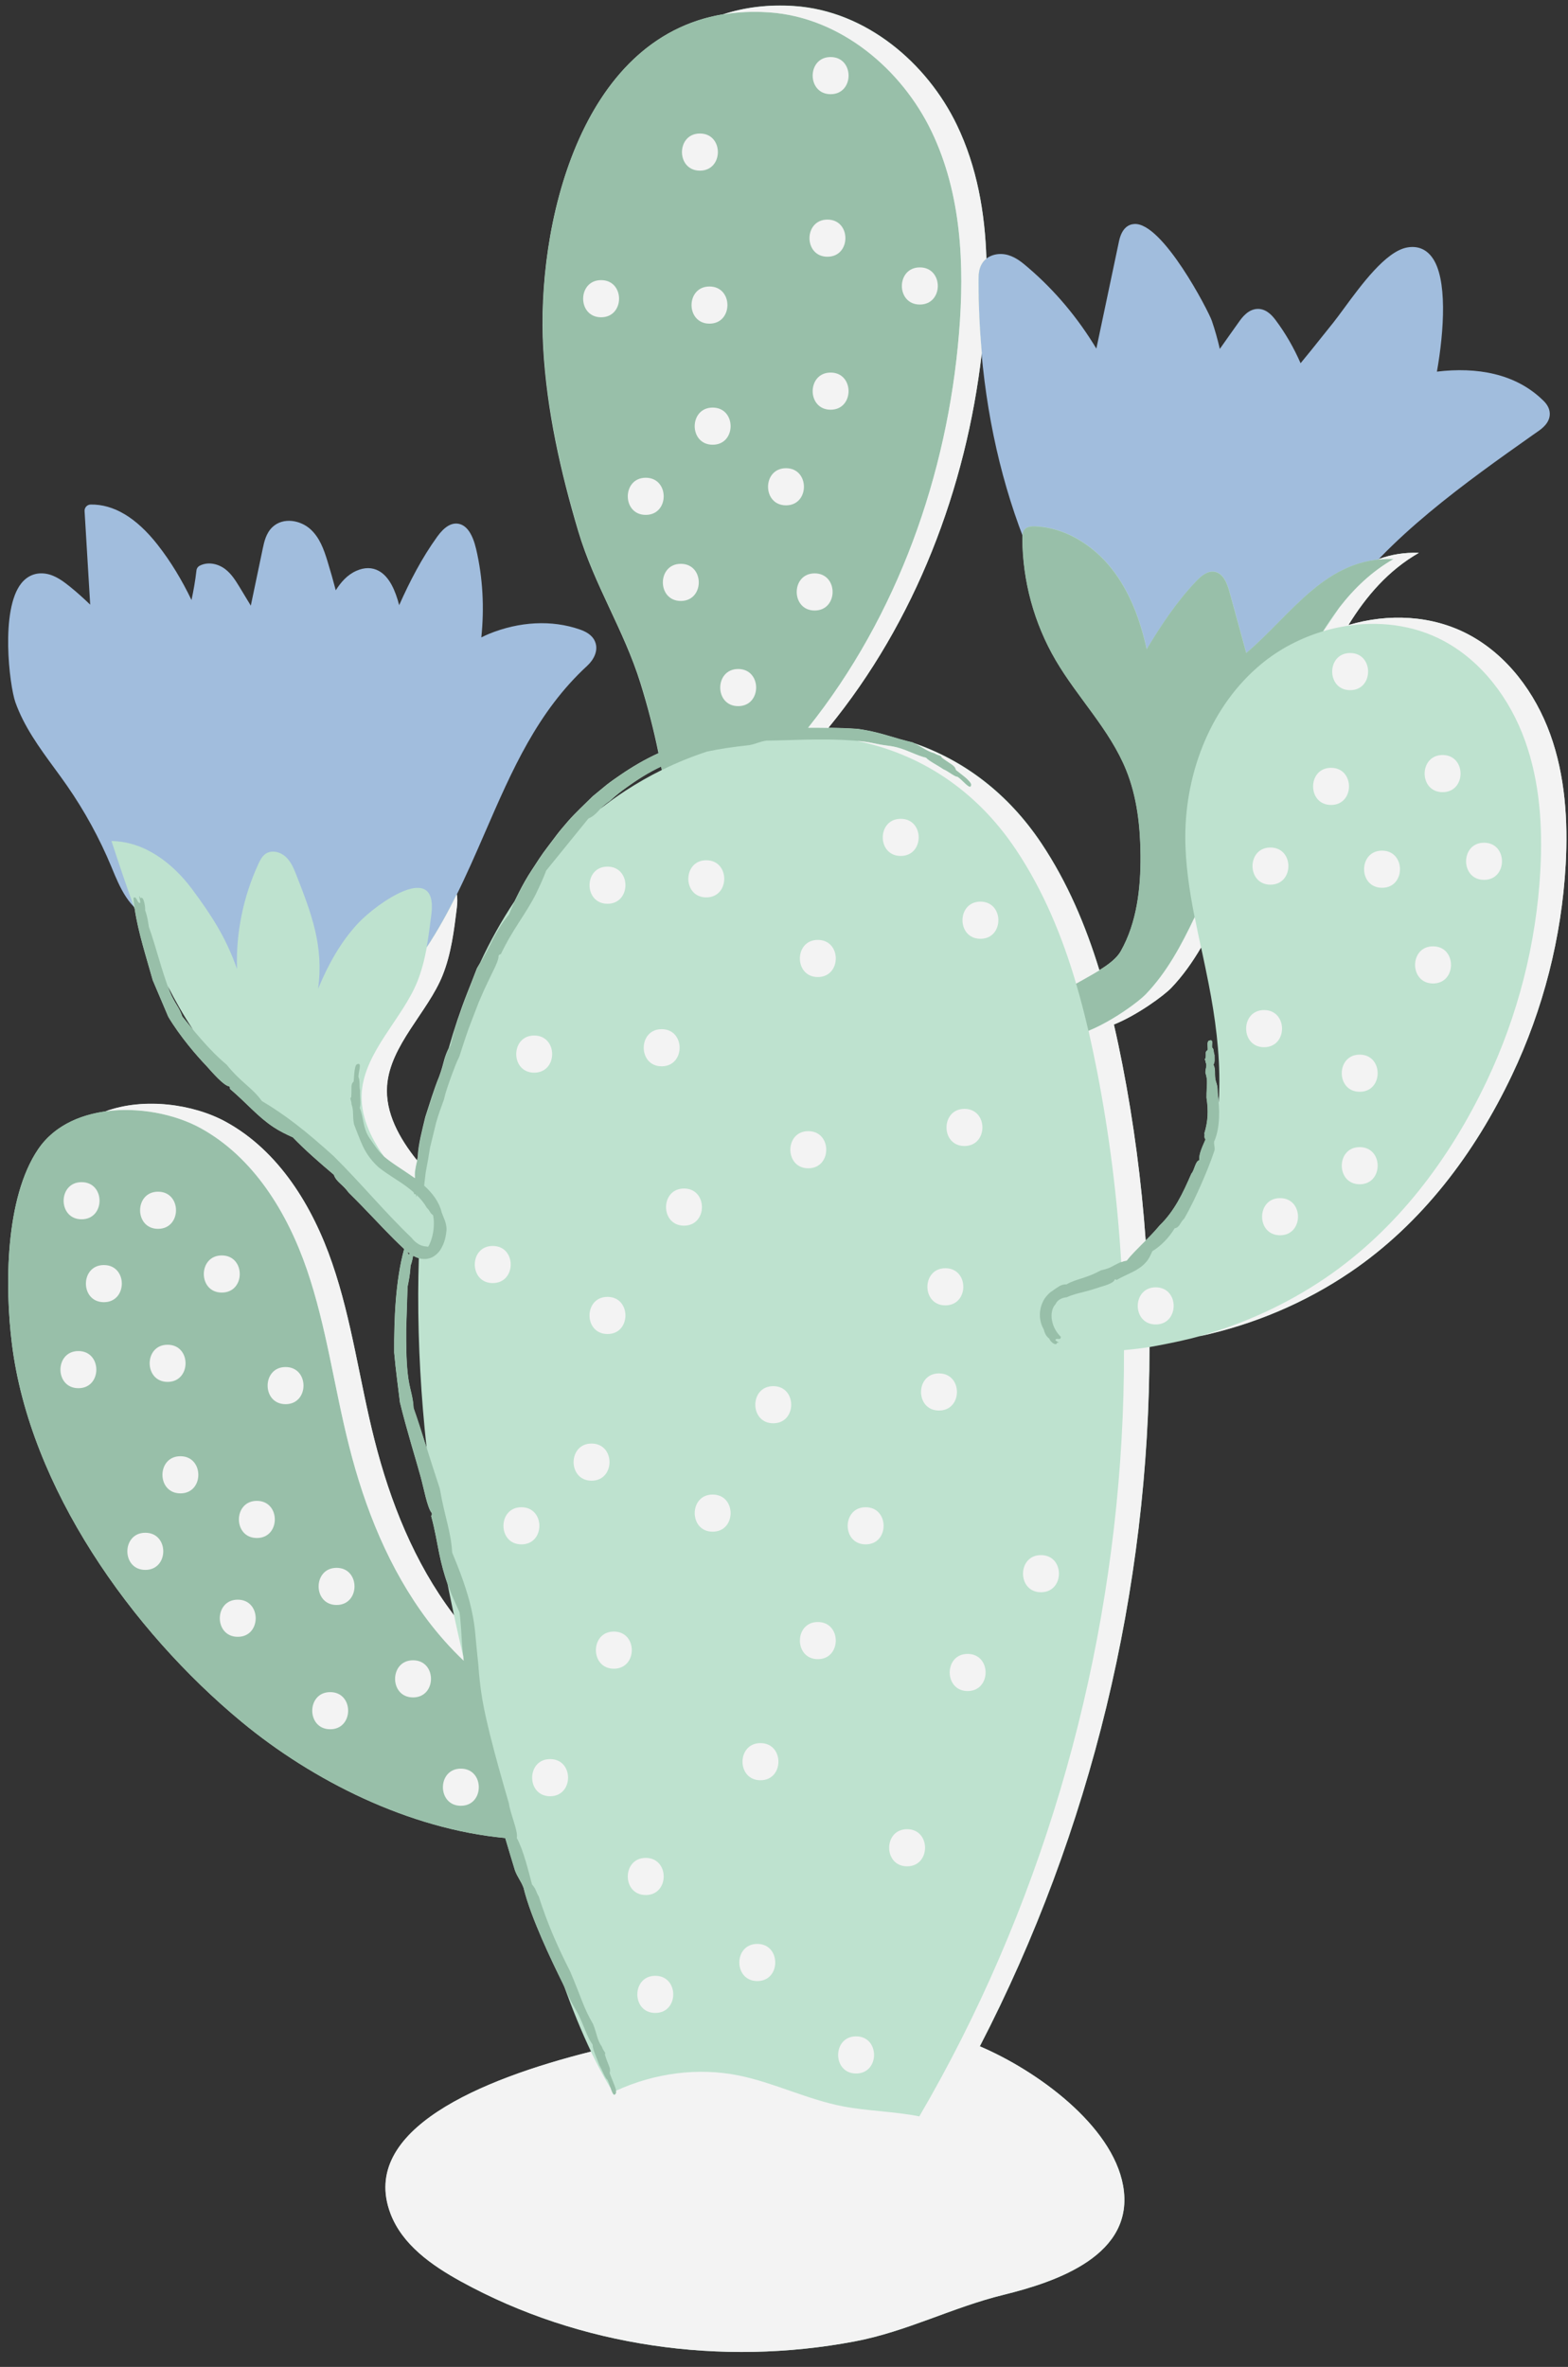 <?xml version="1.0" encoding="UTF-8"?><svg xmlns="http://www.w3.org/2000/svg" xmlns:xlink="http://www.w3.org/1999/xlink" height="379.2" preserveAspectRatio="xMidYMid meet" version="1.0" viewBox="-1.3 -0.9 251.2 379.2" width="251.2" zoomAndPan="magnify"><rect x="-1.3" y="-0.9" width="251.2" height="379.2" fill="#333333" stroke="none"/><g id="change1_1"><path d="M246.98,65.31c0.06,1.52-1.27,2.47-1.92,2.92l-0.8,0.56c-10.49,7.41-23.54,16.64-30.75,27.28 c-0.3,0.45-0.61,0.9-0.91,1.36c-1.88,2.81-3.82,5.72-6.46,7.98c-1.97,1.69-5.11,3.52-7.85,3.52c-0.25,0-0.49-0.01-0.73-0.05 c-0.51-0.07-0.97-0.23-1.4-0.43c-0.94,0.61-1.93,1.09-2.95,1.37c-0.75,0.21-16.44-1.08-16.76-1.07c-0.01,0-0.03,0-0.04,0 c-0.31,0-0.6-0.14-0.79-0.38c-13.22-16.94-20.2-39.17-20.18-64.3c0-0.81,0-1.92,0.63-2.85c0.82-1.21,2.52-1.73,4.15-1.25 c1.3,0.38,2.3,1.24,3.19,2c4.34,3.71,8,8.11,10.93,12.98c0.53-2.53,1.06-5.05,1.59-7.53c0.68-3.21,1.36-6.42,2.03-9.63 c0.46-2.22,1.59-2.75,2.45-2.8c4.53-0.32,11.92,13.99,12.43,15.5c0.51,1.49,0.93,2.99,1.28,4.51c1.02-1.46,2.06-2.91,3.08-4.35 c0.49-0.69,1.53-2.11,3.12-2.06c1.43,0.05,2.36,1.29,2.76,1.82c1.58,2.11,2.9,4.42,3.98,6.88c1.15-1.39,2.28-2.79,3.38-4.18 c0.61-0.77,1.23-1.54,1.85-2.31c0.45-0.56,1.02-1.34,1.67-2.22c2.84-3.87,6.73-9.17,10.12-9.82c1.64-0.32,3.03,0.21,4.01,1.52 c2.53,3.34,1.97,11.84,0.81,18.36c6.39-0.77,12.56,0.3,16.93,4.53C246.31,63.61,246.94,64.33,246.98,65.31z M91.57,99.94 c-4.47-1.55-9.65-1.29-14.58,0.73c-0.4,0.16-0.79,0.36-1.18,0.55c0.49-4.73,0.25-9.53-0.83-14.15c-0.57-2.43-1.51-3.8-2.79-4.05 c-1.14-0.23-2.29,0.46-3.43,2.04c-2.48,3.43-4.41,7.18-6.11,10.99c-0.61-2.33-1.56-4.56-3.27-5.49c-1.07-0.58-2.28-0.59-3.59-0.01 c-1.48,0.65-2.52,1.88-3.3,3.12c-0.42-1.6-0.87-3.19-1.36-4.77c-0.56-1.81-1.23-3.68-2.69-5.01c-1.58-1.44-4.36-1.99-6.1-0.34 c-1.03,0.98-1.32,2.38-1.54,3.41l-1.92,9.17c-0.61-1.02-1.23-2.04-1.87-3.09c-0.58-0.94-1.23-2-2.24-2.77 c-1.26-0.95-2.86-1.17-4.07-0.54c-0.3,0.15-0.5,0.45-0.53,0.78c-0.18,1.6-0.46,3.17-0.79,4.72c-1.5-3.12-3.28-6.12-5.45-8.88 c-3.41-4.34-7.03-6.48-10.71-6.42c-0.27,0.01-0.53,0.12-0.71,0.32c-0.18,0.2-0.28,0.47-0.26,0.74l0.9,14.98 c-1.02-0.98-2.09-1.95-3.25-2.89C8.91,92.3,7.59,91.23,5.96,91c-1.52-0.21-2.84,0.32-3.82,1.52c-3.43,4.21-1.92,16.41-0.98,19.08 c1.39,3.91,3.85,7.28,6.23,10.53c0.69,0.94,1.37,1.87,2.03,2.82c2.82,4.06,5.22,8.44,7.12,13.01l0.08,0.2 c1.29,3.12,2.76,6.66,6.13,7.94c0.12,0.04,0.24,0.07,0.36,0.07c0.18,0,0.37-0.05,0.53-0.15c0.13-0.08,7.92,12.98,16.3,15.92 c8.12,2.85,16.83-4.42,17.43-4.29c0.32,0.07,0.64,0.1,0.97,0.1c2.38,0,5.08-1.74,7.27-4.75c4.65-6.39,7.79-13.63,10.83-20.63 c4.3-9.9,8.36-19.26,16.34-26.61c1.01-0.93,1.87-2.45,1.23-3.91C93.53,100.73,92.39,100.23,91.57,99.94z" fill="#A1BDDD"/></g><g id="change2_1"><path d="M247.05,116.73c-2.4-6.63-6.88-12.69-13.11-15.99c-5.86-3.1-12.85-3.4-19.22-1.5 c2.86-4.65,6.43-8.79,11.29-11.57c-2.35-0.09-4.46,0.28-6.38,0.98c-0.03,0.03-0.06,0.06-0.09,0.09 c-9.23,0.93-14.45,9.28-21.17,14.96c-0.9-3.27-1.79-6.54-2.69-9.81c-0.38-1.37-1.02-3-2.43-3.21c-1.13-0.17-2.13,0.71-2.92,1.54 c-3.12,3.28-5.58,7-7.91,10.87c-1.03-4.65-2.7-9.25-5.67-12.97s-7.36-6.49-12.12-6.71c-0.65-0.03-1.4,0.03-1.81,0.54 c-0.3,0.38-0.32,0.91-0.32,1.4c0.03,6.82,1.89,13.62,5.33,19.5c3.52,6.03,8.67,11.12,11.29,17.59c1.76,4.34,2.28,9.09,2.31,13.77 c0.03,5.26-0.59,10.69-3.17,15.27c-0.65,1.14-1.94,2.12-3.43,3.04c-2.2-7.18-5.13-14.1-9.29-20.33 c-5.39-8.07-12.49-13.3-20.35-16.02c-0.09-0.04-0.18-0.08-0.28-0.13c-1.51-0.36-2.57-0.68-3.81-1.05c-1.25-0.36-2.69-0.79-4.97-1.12 c-1.7-0.12-3.23-0.16-4.71-0.18c13.94-17.01,22.07-38.38,24.57-60.06c-0.34-3.79-0.53-7.64-0.52-11.58c0-0.81,0-1.92,0.63-2.85 c0.17-0.26,0.39-0.47,0.63-0.66c-0.23-7.39-1.51-14.71-4.72-21.4c-4.79-9.98-14.59-18.3-26.03-19.08 c-4.23-0.29-8.02,0.22-11.41,1.32C91.44,5.21,84.61,35.55,85.73,54.94c0.57,9.93,2.76,19.7,5.6,29.25 c2.57,8.64,7.31,15.83,9.96,24.33c1.15,3.69,2.13,7.45,2.9,11.24c-2.16,0.98-4.18,2.17-6.05,3.45c-0.77,0.53-1.52,1.04-2.26,1.62 c-0.73,0.61-1.47,1.21-2.21,1.82c-1.33,1.32-2.74,2.6-3.99,4.03c-0.6,0.72-1.21,1.39-1.73,2.08c-0.52,0.69-1.02,1.35-1.5,1.99 c-0.99,1.27-1.77,2.53-2.55,3.72c-0.78,1.18-1.44,2.36-2.04,3.54c-0.25,0.49-0.49,0.98-0.73,1.47c-2.08,3.12-3.91,6.41-5.5,9.84 c-0.17,0.3-0.34,0.59-0.53,0.91c-0.48,1.27-1.01,2.58-1.52,3.88c-1.14,2.9-2.13,5.87-2.99,8.9c-0.32,0.64-0.53,1.21-0.71,1.82 c-0.21,0.78-0.41,1.62-0.84,2.77c-0.84,2.04-1.5,4.27-2.21,6.45c-0.52,2.22-1.13,4.4-1.21,6.45c-0.04,0.17-0.08,0.33-0.12,0.5 c-2.83-3.53-5.13-7.64-4.8-11.99c0.49-6.47,6.54-11.8,8.88-17.63c1.38-3.43,1.84-7.16,2.29-10.83c0.11-0.89,0.1-1.61,0-2.2 c-1.44,2.91-3.01,5.77-4.82,8.51c0.32-1.76,0.54-3.54,0.76-5.31c1.06-8.68-8.71-1.74-11.66,1.38c-2.86,3.02-4.89,6.74-6.49,10.58 c0.93-6.83-1.03-11.98-3.55-18.4c-0.41-1.05-0.89-2.11-1.75-2.84c-0.86-0.73-2.19-1.02-3.11-0.38c-0.55,0.38-0.87,1-1.15,1.61 c-2.43,5.25-3.62,11.07-3.43,16.85c-1.73-4.98-4.03-8.54-7.18-12.78c-3.15-4.23-7.65-7.66-12.93-7.73c1.19,3.62,2.4,7.27,3.72,10.87 c0.56,3.77,1.88,7.81,2.89,11.43c0.91,2.14,1.74,4.1,2.49,5.86c1.91,3.19,4.59,6.28,6.09,7.84c1.03,1.15,2.73,3.12,3.63,3.3 c0.19,0.04,0.21,0.45,0.12,0.37c2.87,2.45,4.46,4.46,7.01,6.16c1.05,0.69,2.04,1.16,3.1,1.64c1.93,2,4.24,4.02,6.57,5.99 c0.4,1.17,1.38,1.48,2.4,2.89c2.87,2.82,4.99,5.2,7.25,7.45c0.52,0.53,1.06,1.04,1.62,1.56c-1.4,5.09-1.63,11.26-1.6,16.6 c0.26,2.93,0.64,5.6,0.92,7.97c1.1,4.49,2.59,9.24,3.3,11.85c0.52,1.84,1.08,5.01,1.77,5.84c0.15,0.18-0.04,0.6-0.08,0.46 c0.63,2.29,0.92,4.2,1.31,6.09c0.35,1.68,0.76,3.24,1.33,4.85c0.35,1.78,0.72,3.55,1.1,5.32c-0.02-0.1-0.05-0.2-0.07-0.29 c-0.05-0.07-0.1-0.13-0.15-0.2c-6.19-8.21-10.08-17.97-12.6-27.94c-2.38-9.38-3.6-19.07-6.75-28.23 c-3.14-9.16-8.56-18.03-17.05-22.68c-5.21-2.86-13.15-3.95-19.31-1.67c-4.33,0.6-8.31,2.46-10.74,6.02 c-5.37,7.88-5.35,22.2-4.22,31.21c2.86,23.02,19.14,45.94,36.8,60.56c11.37,9.41,26.78,17.17,42.23,18.61 c0.48,1.62,0.99,3.33,1.56,5.19c0.44,1.16,0.92,1.6,1.37,2.76c0.63,2.59,1.76,5.43,2.92,8.13c1.17,2.7,2.4,5.25,3.37,7.21 c0.08,0.17,0.16,0.33,0.23,0.5c1.31,3.6,2.73,7.16,4.38,10.6c-0.03-0.06-0.06-0.11-0.08-0.17c-17.56,4.4-37.16,12.52-32.13,25.92 c1.88,5.01,6.62,8.33,11.31,10.91c19.03,10.47,41.79,13.62,63.06,9.6c8.36-1.58,15.66-5.46,23.82-7.46 c8.52-2.09,21.18-6.36,19.18-17.51c-1.74-9.68-13.83-18.43-22.95-22.31c17.83-34.44,27.18-73.24,27.18-112.02 c-1.35,0.21,4.23-0.67,8.26-1.81c-0.08,0.02-0.15,0.05-0.23,0.07c8.62-1.85,16.9-5.34,24.19-10.3c11.42-7.76,19.9-19.02,25.85-31.54 c5.01-10.54,7.95-22.07,8.6-33.73C249.91,130.56,249.45,123.37,247.05,116.73z M27.91,161.96c-0.51-1.55-1.22-2.09-1.99-3.96 c-0.12-0.3-0.23-0.6-0.34-0.91c1.22,2.4,2.56,4.74,4.05,6.98C28.98,163.3,28.4,162.57,27.91,161.96z M64.32,199.9 c-0.05,0.16-0.11,0.24-0.17,0.14c-0.08-0.06-0.12-0.2-0.14-0.37C64.1,199.75,64.21,199.83,64.32,199.9z M64.95,224.68 c-0.1-2.07-0.68-3-0.95-5.57c-0.24-2.29-0.25-4.71-0.24-7.07c0.08-2.36,0.15-4.67,0.22-6.78c0.2-1.03,0.4-1.95,0.49-3.43 c0.09-0.15,0.31-0.9,0.4-1.56c0.27,0.16,0.58,0.29,0.93,0.39c-0.06,1.91-0.09,3.81-0.1,5.69c-0.02,8.37,0.46,16.61,1.35,24.76 C66.28,228.67,65.56,226.38,64.95,224.68z M216.09,99.18c0,0,0.01,0,0.01,0C216.1,99.18,216.09,99.18,216.09,99.18z M117.35,1.09 c0.46-0.03,0.93-0.06,1.4-0.07C118.28,1.03,117.81,1.06,117.35,1.09z M177.87,236.83c0,0.01,0,0.01,0,0.02 C177.87,236.84,177.87,236.83,177.87,236.83z M175.1,258.11c0,0.01,0,0.01,0,0.02C175.09,258.12,175.1,258.12,175.1,258.11z M170.48,279.08c0,0,0,0.01,0,0.01C170.47,279.09,170.48,279.08,170.48,279.08z M147.5,119.45c-0.02-0.01-0.04-0.02-0.06-0.03 C147.46,119.43,147.48,119.44,147.5,119.45z M147.93,119.63c-0.04-0.01-0.07-0.03-0.11-0.04 C147.85,119.6,147.89,119.61,147.93,119.63z M121.91,1.08c-0.79-0.05-1.57-0.07-2.33-0.07C120.34,1.01,121.11,1.03,121.91,1.08z M116.4,1.16c-0.62,0.06-1.23,0.14-1.83,0.24C115.16,1.31,115.78,1.23,116.4,1.16z M96.43,127.38c0.86-0.81,1.77-1.52,2.66-2.15 c0.89-0.64,1.75-1.22,2.61-1.75c0.98-0.6,1.94-1.12,2.91-1.58c0.03,0.19,0.08,0.37,0.11,0.56c-1.98,0.98-3.93,2.09-5.82,3.32 c-1.41,0.92-2.74,1.89-4.04,2.89C95.27,128.26,95.76,127.83,96.43,127.38z M95.07,331.09c-0.14-0.25-0.27-0.51-0.41-0.77 C94.79,330.58,94.93,330.84,95.07,331.09z M96.76,334.29c0.01,0.03,0.03,0.06,0.04,0.08c-0.01-0.01-0.02-0.02-0.02-0.04 C96.78,334.32,96.77,334.3,96.76,334.29z M96.62,333.95c0.01,0.02,0.02,0.05,0.03,0.07C96.64,334,96.63,333.98,96.62,333.95z M96.87,334.49c0.02,0.03,0.04,0.06,0.06,0.09C96.91,334.55,96.89,334.52,96.87,334.49z M97,334.65c0.02,0.01,0.04,0.02,0.05,0.03 C97.04,334.67,97.02,334.67,97,334.65z M97.11,334.69c0.02,0,0.03,0,0.05,0c0,0,0,0,0,0C97.15,334.7,97.13,334.69,97.11,334.69z M189.56,187.15c-1.36,3.14-2.7,5.98-5.08,8.29c-0.24,0.28-0.47,0.55-0.69,0.8c-0.07,0.08-0.15,0.16-0.22,0.24 c-0.16,0.17-0.31,0.34-0.47,0.5c-0.07,0.08-0.15,0.16-0.22,0.23c-0.16,0.17-0.33,0.33-0.49,0.49c-0.05,0.05-0.1,0.1-0.15,0.15 c0,0,0,0,0,0l0,0c-0.67-9.45-1.91-18.86-3.72-28.16c-0.42-2.15-0.87-4.3-1.37-6.45c3.79-1.53,8-4.64,9.17-5.85 c1.87-1.95,3.42-4.16,4.79-6.49c-0.35-1.62,0.51,2.19,1.2,5.72c1.08,5.48,1.83,11.13,1.73,16.7c-0.01,0.8-0.04,1.59-0.09,2.38 c-0.01-0.14-0.03-0.27-0.04-0.41c-0.01-0.06-0.01-0.12-0.02-0.17c-0.02-0.21-0.05-0.4-0.07-0.59c-0.07-0.5-0.02-0.92-0.1-1.37 c-0.08-0.45-0.25-0.79-0.31-1.18c-0.14-0.84,0.07-1.65-0.32-2.33c0.28-0.28,0.17-0.99,0.18-1.55c-0.17-0.34-0.07-0.97-0.37-1.16 c-0.12-0.4,0.26-1.35-0.38-1.15c-0.56,0.06-0.28,0.96-0.33,1.54c-0.51,0.29-0.2,0.51-0.35,1.34c-0.3,0.08,0.04,0.25,0,0.57 c0.32,0.65-0.02,0.92-0.02,1.71c0.45,1.36,0.17,1.96,0.18,4.01c0.32,2.13,0.24,3.76-0.34,5.7c0.11,0.47-0.13,0.49,0.17,1 c-0.36,0.88-1.11,2.3-0.98,3.3C190.15,185.2,190.08,186.59,189.56,187.15z" fill="#BEE2CF"/></g><g id="change3_1"><path clip-rule="evenodd" d="M221.94,88.67c-4.85,2.78-8.42,6.92-11.29,11.57 c-3.61,1.08-7.02,2.86-9.9,5.25c-7.99,6.62-12.13,17.21-12.16,27.59c-0.01,4.36,0.65,8.67,1.49,12.95 c-2.11,4.45-4.44,8.82-7.84,12.36c-1.16,1.21-5.38,4.32-9.17,5.85c-0.59-2.54-1.24-5.07-1.98-7.57c2.79-1.61,6-3.12,7.15-5.17 c2.58-4.58,3.2-10.01,3.17-15.27c-0.03-4.68-0.55-9.43-2.31-13.77c-2.62-6.47-7.76-11.56-11.29-17.59 c-3.44-5.88-5.3-12.68-5.33-19.5c0-0.49,0.02-1.02,0.32-1.4c0.41-0.51,1.15-0.57,1.81-0.54c4.75,0.22,9.15,2.99,12.12,6.71 s4.64,8.32,5.67,12.97c2.33-3.87,4.8-7.6,7.91-10.87c0.79-0.83,1.78-1.7,2.92-1.54c1.41,0.21,2.05,1.83,2.43,3.21 c0.9,3.27,1.79,6.54,2.69,9.81C205.65,97.55,211.17,88.25,221.94,88.67z M153.57,123.83c0.5,0.48,0.85,0.9,0.69,1.13 c-0.15,0.74-1.4-0.95-2.16-1.41c-0.52-0.03-1.54-0.93-2.25-1.2c-0.99-0.68-2.37-1.35-2.79-1.86c-1.47-0.34-2.98-1.23-4.73-1.68 c-0.81-0.21-1.54-0.25-2.47-0.41c-0.93-0.16-1.8-0.39-2.84-0.51c-2.04-0.23-4.69-0.35-7.43-0.32c-2.74,0.01-5.58,0.17-8.08,0.18 c-1.15,0.16-1.66,0.53-2.79,0.73c-2.5,0.27-4.71,0.59-6.76,1.03c-2.45,0.81-4.87,1.78-7.23,2.96c-0.03-0.19-0.07-0.37-0.11-0.56 c-0.97,0.46-1.93,0.98-2.91,1.58c-0.86,0.53-1.72,1.1-2.61,1.75c-0.89,0.63-1.81,1.34-2.66,2.15c-0.86,0.56-1.42,1.1-1.88,1.64 c-0.48,0.51-0.92,0.92-1.59,1.2c-2.32,2.86-4.65,5.73-6.76,8.33c-0.49,1.3-1.04,2.47-1.69,3.83c-1.66,3.26-3.67,5.55-5.6,9.61 c0.06-0.12-0.35,0.06-0.35,0.28c0.01,0.52-0.39,1.43-0.88,2.41c-0.47,1-1.02,2.08-1.39,2.9c-0.26,0.59-0.56,1.3-0.91,2.09 c-0.31,0.81-0.65,1.7-1.02,2.65c-0.76,1.88-1.43,4.01-2.08,6.03c-0.5,0.99-0.89,2.09-1.32,3.24c-0.41,1.16-0.86,2.37-1.16,3.68 c-0.43,1.18-0.89,2.42-1.25,3.71c-0.32,1.3-0.64,2.62-0.96,3.94c-0.21,1.33-0.44,2.67-0.7,3.98c-0.08,0.72-0.16,1.42-0.25,2.13 c1.29,1.17,2.41,2.6,2.81,4.3c0.36,1.03,0.72,1.51,0.78,2.65c-0.07,1.15-0.32,2.25-0.94,3.25c-0.29,0.5-0.77,0.97-1.36,1.28 c-0.29,0.15-0.63,0.22-0.94,0.28c-0.31,0-0.63,0-0.92-0.05c-0.47-0.1-0.85-0.28-1.19-0.48c-0.1,0.66-0.31,1.41-0.4,1.56 c-0.09,1.49-0.28,2.41-0.49,3.43c-0.07,2.1-0.14,4.41-0.22,6.78c-0.01,2.36,0,4.78,0.24,7.07c0.27,2.57,0.85,3.5,0.95,5.57 c1.12,3.16,2.67,8.36,4.18,12.88c0.84,4.8,1.78,6.79,1.99,10.27c1.03,2.5,2.01,4.96,2.79,7.88c0.38,1.46,0.71,3.05,0.88,4.8 c0.16,1.64,0.31,3.4,0.52,5.28c0.13,1.92,0.34,3.79,0.65,5.62c0.31,1.82,0.75,3.66,1.19,5.48c0.9,3.65,1.95,7.3,3.06,11.14 c0.21,1.63,1.52,4.49,1.26,5.53c1.05,1.88,1.9,5.4,2.44,7.45c0.72,0.81,0.55,1.04,1.08,1.92c1.42,4.39,2.87,7.74,5.05,12.05 c1.83,4.3,2.08,5.69,3.65,8.39c0.68,1.69,0.58,2.39,1.42,3.65c0.23,0.71,0.69,0.93,0.47,1.22c0.54,1.82,1.02,2.19,0.77,2.98 c0.42,1.25,1.41,3.08,0.93,3.38c-0.45,0.63-0.85-1.5-1.28-2.3c-0.43-0.3-0.85-1.65-1.28-2.3c-0.43-1.18-1.12-2.62-1.1-3.32 c-0.91-1.28-1.4-3.05-2.23-4.74c-0.39-0.79-0.83-1.42-1.28-2.31c-0.46-0.9-0.78-1.79-1.27-2.78c-0.97-1.96-2.2-4.51-3.37-7.21 c-1.16-2.7-2.29-5.54-2.92-8.13c-0.45-1.15-0.93-1.6-1.37-2.76c-0.57-1.86-1.08-3.57-1.56-5.19c-15.45-1.44-30.86-9.2-42.23-18.61 c-17.66-14.62-33.94-37.53-36.8-60.56c-1.12-9.02-1.14-23.33,4.22-31.21c5.4-7.93,18.5-7.45,25.99-3.34 c8.49,4.66,13.91,13.53,17.05,22.68c3.14,9.16,4.37,18.85,6.75,28.23c2.52,9.97,6.42,19.72,12.6,27.94c1.74,2.3,3.67,4.47,5.77,6.47 c-0.09-0.77-0.18-1.53-0.24-2.29c-0.15-1.92-0.2-3.73-0.43-5.47c-0.58-1.32-1.18-2.54-1.73-4.02c-0.67-1.8-1.12-3.51-1.51-5.37 c-0.39-1.89-0.68-3.8-1.31-6.09c0.04,0.13,0.23-0.28,0.08-0.46c-0.7-0.83-1.26-3.99-1.77-5.84c-0.72-2.61-2.2-7.36-3.3-11.85 c-0.28-2.38-0.66-5.05-0.92-7.97c-0.02-5.33,0.2-11.51,1.6-16.6c-0.55-0.52-1.09-1.04-1.62-1.56c-2.26-2.24-4.37-4.62-7.25-7.45 c-1.02-1.41-2-1.72-2.4-2.89c-2.33-1.96-4.64-3.98-6.57-5.99c-1.06-0.48-2.05-0.95-3.1-1.64c-2.55-1.7-4.14-3.71-7.01-6.16 c0.08,0.07,0.07-0.33-0.12-0.37c-0.9-0.18-2.6-2.15-3.63-3.3c-1.5-1.57-4.19-4.65-6.09-7.84c-0.75-1.76-1.58-3.72-2.49-5.86 c-1.16-4.19-2.75-8.92-3.1-13.17c0.47-0.45,0.6,0.75,0.97,0.79c0.41,0.22-0.43-1.92,0.16-0.76c0.55-0.48,0.81,1.65,0.74,1.93 c0.4,1.11,0.47,1.86,0.6,2.67c1.13,3.13,2.04,7.02,3.36,10.39c0.77,1.88,1.48,2.42,1.99,3.96c1.67,2.06,4.27,5.36,7.1,7.71 c2.37,2.94,3.99,3.56,5.65,5.83c3.7,2.2,6.9,4.68,11.47,8.8c4.47,4.42,8.12,8.91,12.55,13.15c0.37,0.52,0.99,0.99,1.52,1.19 c0.52,0.18,0.71,0.13,1.1,0.21c0.3-0.45,0.62-1.3,0.79-2.27c0.17-0.97,0.16-2.03,0-2.77c-0.63-0.51-0.44-0.68-1-1.2 c-0.44-0.78-1.01-1.45-1.63-2.05c-0.02,0.36-0.04,0.53-0.14-0.12c-0.01-0.01-0.02-0.01-0.02-0.02c-0.18,0.1-0.28-0.04-0.33-0.3 c-0.38-0.33-0.77-0.65-1.18-0.95c-1.3-0.96-2.78-1.77-4.41-3.03c-1.48-1.35-2.19-2.63-2.66-3.67c-0.47-1.06-0.8-1.97-1.29-3.22 c-0.3-1.53,0.01-2.05-0.41-3.26c0-0.62-0.35-0.93-0.05-1.09c0.13-1.58-0.14-2.02,0.4-2.53c0.1-1.07,0.1-2.81,0.67-2.8 c0.69-0.22,0.03,1.4,0.1,2.14c0.26,0.37,0.09,1.49,0.26,2.1c-0.04,1,0.16,2.25-0.06,2.78c0.5,1.16,0.51,2.62,1.1,4.01 c0.28,0.64,0.66,1.12,1.09,1.74c0.44,0.62,0.83,1.22,1.45,1.79c1.21,1.14,3.06,2.21,5,3.56c0.07,0.05,0.15,0.11,0.22,0.16 c-0.01-0.36-0.02-0.69,0-1c0.04-0.3,0.09-0.58,0.14-0.85c0.1-0.53,0.23-1,0.34-1.49c0.07-2.06,0.69-4.23,1.21-6.45 c0.71-2.17,1.37-4.41,2.21-6.45c0.43-1.15,0.63-2,0.84-2.77c0.23-0.77,0.49-1.46,0.98-2.32c0.17-0.79,0.41-1.68,0.69-2.66 c0.3-0.96,0.67-1.99,1.05-3.07c0.72-2.16,1.7-4.4,2.5-6.54c1.2-2.02,1.95-3.5,2.62-4.85c0.7-1.33,1.4-2.49,2.49-3.8 c0.46-1.24,1.05-2.39,1.65-3.57c0.6-1.18,1.26-2.35,2.04-3.54c0.77-1.19,1.56-2.45,2.55-3.72c0.48-0.64,0.98-1.3,1.5-1.99 c0.52-0.69,1.13-1.36,1.73-2.08c1.25-1.43,2.65-2.71,3.99-4.03c0.74-0.61,1.47-1.22,2.21-1.82c0.74-0.58,1.49-1.09,2.26-1.62 c1.87-1.28,3.89-2.47,6.05-3.45c-0.77-3.79-1.75-7.55-2.9-11.24c-2.65-8.49-7.39-15.68-9.96-24.33c-2.84-9.55-5.03-19.31-5.6-29.25 C84.5,33.63,92.86-0.91,121.91,1.08c11.43,0.78,21.23,9.1,26.03,19.08c4.79,9.98,5.3,21.37,4.4,32.33 c-1.86,22.67-9.87,45.27-24.19,63.2c0.51,0,1.02,0,1.52,0c2.03,0.02,4.08,0.03,6.45,0.2c2.28,0.33,3.72,0.76,4.97,1.12 c1.25,0.37,2.3,0.69,3.81,1.05c1.69,0.7,2.06,1.31,3.52,1.72c0.62,0.41,1.14,0.31,1.13,0.66c1.52,1.15,2.11,1.22,2.31,2.02 C152.37,122.87,153.05,123.37,153.57,123.83z M64.32,199.9c-0.1-0.08-0.21-0.15-0.31-0.23c0.02,0.17,0.05,0.32,0.14,0.37 C64.21,200.15,64.27,200.07,64.32,199.9z M193.8,174.53c-0.07-0.5-0.02-0.92-0.1-1.37c-0.08-0.45-0.25-0.79-0.31-1.18 c-0.14-0.84,0.07-1.65-0.32-2.33c0.28-0.28,0.17-0.99,0.18-1.55c-0.17-0.34-0.07-0.97-0.37-1.16c-0.12-0.4,0.26-1.35-0.38-1.15 c-0.56,0.06-0.28,0.96-0.33,1.54c-0.51,0.29-0.2,0.51-0.35,1.34c-0.3,0.08,0.04,0.25,0,0.57c0.32,0.65-0.02,0.92-0.02,1.71 c0.45,1.36,0.17,1.96,0.18,4.01c0.32,2.13,0.24,3.76-0.34,5.7c0.11,0.47-0.13,0.49,0.17,1c-0.36,0.88-1.11,2.3-0.98,3.3 c-0.68,0.21-0.75,1.6-1.27,2.16c-1.36,3.14-2.7,5.98-5.08,8.29c-1.03,1.24-2,2.17-2.87,3.03c-0.86,0.88-1.65,1.64-2.42,2.61 c-0.81,0.12-1.3,0.42-1.88,0.71c-0.29,0.15-0.59,0.33-0.95,0.48c-0.37,0.14-0.78,0.27-1.28,0.37c-0.44,0.23-0.9,0.47-1.39,0.68 c-0.49,0.18-0.97,0.38-1.47,0.54c-0.99,0.31-1.98,0.61-2.66,1.04c-0.49-0.03-0.84,0.11-1.17,0.3c-0.34,0.2-0.68,0.44-1.17,0.79 c-0.47,0.29-0.84,0.73-1.18,1.2c-0.3,0.49-0.54,1.05-0.65,1.62c-0.24,1.15-0.03,2.36,0.51,3.27c0.15,0.49,0.27,1.04,0.92,1.53 c0,0.12,0.24,0.47,0.55,0.69c0.31,0.22,0.65,0.26,0.68-0.08c0.84,0.13-0.58-0.31-0.21-0.51c0.25-0.26,0.75,0.21,0.82-0.39 c-0.76-0.77-1.23-1.62-1.42-2.63c-0.21-0.98,0.01-2.06,0.55-2.61c0.17-0.36,0.41-0.6,0.7-0.78c0.33-0.19,0.71-0.31,1.12-0.34 c0.7-0.35,1.67-0.6,2.62-0.83c0.97-0.24,1.87-0.53,2.47-0.73c0.86-0.27,2.37-0.64,2.59-1.27c0.04-0.14,0.31,0.05,0.25,0.08 c1.92-1.08,3.46-1.44,4.7-2.81c0.51-0.54,0.79-1.19,1.07-1.82c1.38-0.84,2.65-2.14,3.57-3.66c0.84-0.17,0.81-0.87,1.55-1.58 c1.17-2.06,1.93-3.73,2.66-5.38c0.73-1.66,1.44-3.33,2.18-5.52c0.1-0.56-0.13-0.88-0.06-1.43 C194.24,179.71,194.08,176.49,193.8,174.53z" fill="#98BFA9" fill-rule="evenodd"/></g><g id="change4_1"><path d="M114.56,1.41c3.39-1.11,7.17-1.61,11.41-1.32C137.4,0.86,147.2,9.18,152,19.16c3.21,6.68,4.49,14,4.72,21.4 c-0.24,0.19-0.46,0.41-0.63,0.66c-0.63,0.93-0.63,2.04-0.63,2.85c0,3.94,0.19,7.8,0.52,11.58c-2.5,21.68-10.63,43.05-24.57,60.06 c-0.59-0.01-1.17-0.01-1.74-0.02c-0.5,0-1,0-1.5,0c14.32-17.94,22.31-40.54,24.17-63.2c0.9-10.95,0.39-22.35-4.4-32.33 c-4.79-9.98-14.59-18.3-26.03-19.08C119.29,0.9,116.85,1.03,114.56,1.41z M67.21,258.68c1.74,2.3,3.67,4.48,5.77,6.47 c-0.03-0.24-0.05-0.48-0.08-0.73c-0.51-2.18-1-4.36-1.47-6.55c-0.05-0.07-0.1-0.13-0.15-0.2c-6.19-8.21-10.08-17.97-12.6-27.94 c-2.38-9.38-3.6-19.07-6.75-28.23c-3.14-9.16-8.56-18.03-17.05-22.68c-5.21-2.86-13.15-3.95-19.31-1.67 c5.3-0.74,11.13,0.41,15.25,2.67c8.49,4.66,13.91,13.53,17.05,22.68c3.14,9.16,4.37,18.85,6.75,28.23 C57.13,240.72,61.03,250.47,67.21,258.68z M174.45,170.69c1.97,10.11,3.25,20.34,3.87,30.62c0.26-0.1,0.54-0.19,0.88-0.24 c0.76-0.96,1.56-1.73,2.42-2.61c0.2-0.2,0.41-0.4,0.62-0.61c-0.67-9.45-1.91-18.86-3.72-28.16c-0.42-2.15-0.87-4.3-1.37-6.45 c3.79-1.53,8-4.64,9.17-5.85c1.87-1.95,3.42-4.16,4.79-6.49c-0.35-1.62-0.69-3.24-1.01-4.86c-2.11,4.45-4.44,8.82-7.84,12.36 c-0.77,0.8-2.88,2.44-5.33,3.9c-1.24,0.74-2.56,1.43-3.84,1.95C173.57,166.39,174.03,168.54,174.45,170.69z M148.42,119.79 c0.62,0.41,1.14,0.31,1.13,0.66c1.52,1.15,2.11,1.22,2.31,2.02c0.51,0.41,1.19,0.91,1.71,1.37c0.5,0.48,0.85,0.9,0.69,1.13 c-0.15,0.74-1.4-0.95-2.16-1.41c-0.52-0.03-1.54-0.93-2.25-1.2c-0.99-0.68-2.37-1.35-2.79-1.86c-1.47-0.34-2.98-1.23-4.73-1.68 c-0.81-0.21-1.54-0.25-2.47-0.41c-0.93-0.16-1.8-0.39-2.84-0.51c-0.31-0.04-0.66-0.06-1-0.09c9.87,2.02,18.92,7.64,25.45,17.42 c4.38,6.56,7.4,13.87,9.63,21.46c1.23-0.71,2.54-1.4,3.72-2.13c-2.2-7.18-5.13-14.1-9.29-20.33c-5.39-8.07-12.49-13.3-20.35-16.02 C146.62,118.84,147.04,119.4,148.42,119.79z M178.77,215.4c0.08,38.16-8.87,76.36-26.07,110.41c-2.11,4.18-4.36,8.3-6.72,12.35 c-3.95-0.79-8.28-0.85-12.25-1.61c-5.68-1.09-10.96-3.77-16.63-4.93c-6.61-1.35-13.59-0.38-19.71,2.43 c0.04,0.26,0.02,0.45-0.11,0.54c-0.17,0.24-0.34,0.08-0.5-0.26c-0.09-0.19-0.18-0.44-0.27-0.7c-1.15-1.9-2.18-3.85-3.14-5.85 c-17.56,4.4-37.16,12.52-32.13,25.92c1.88,5.01,6.62,8.33,11.31,10.91c19.03,10.47,41.79,13.62,63.06,9.6 c8.36-1.58,15.66-5.46,23.82-7.46c8.52-2.09,21.18-6.36,19.18-17.51c-1.74-9.68-13.83-18.43-22.95-22.31 c17.83-34.44,27.18-73.24,27.18-112.02C181.49,215.12,180.13,215.28,178.77,215.4z M247.05,116.73c-2.4-6.63-6.88-12.69-13.11-15.99 c-5.86-3.1-12.85-3.4-19.22-1.5c2.86-4.65,6.43-8.79,11.29-11.57c-2.35-0.09-4.46,0.28-6.38,0.98c-0.03,0.03-0.06,0.06-0.09,0.09 c0.77-0.08,1.57-0.11,2.41-0.08c-3.49,2-6.32,4.72-8.7,7.81c-0.21,0.32-0.43,0.63-0.64,0.95c-0.62,0.93-1.25,1.87-1.91,2.8 c1.11-0.33,2.24-0.59,3.38-0.78c5.39-0.91,10.98-0.27,15.81,2.29c6.23,3.3,10.72,9.36,13.11,15.99s2.86,13.83,2.47,20.87 c-0.65,11.66-3.58,23.18-8.6,33.73c-5.95,12.51-14.43,23.77-25.85,31.54c-6.14,4.17-12.98,7.31-20.13,9.3 c8.62-1.85,16.9-5.34,24.19-10.3c11.42-7.76,19.9-19.02,25.85-31.54c5.01-10.54,7.95-22.07,8.6-33.73 C249.91,130.56,249.45,123.37,247.05,116.73z M64.94,187.69c0.07,0.05,0.15,0.11,0.22,0.16c-0.01-0.36-0.02-0.69,0-1 c0.04-0.3,0.09-0.58,0.14-0.85c0.07-0.35,0.14-0.67,0.22-0.99c-2.83-3.53-5.13-7.64-4.8-11.99c0.49-6.47,6.54-11.8,8.88-17.63 c1.38-3.43,1.84-7.16,2.29-10.83c0.11-0.89,0.1-1.61,0-2.2c-1.44,2.91-3.01,5.77-4.82,8.51c-0.35,1.89-0.81,3.75-1.53,5.53 c-2.34,5.82-8.38,11.16-8.88,17.63c-0.28,3.68,1.32,7.19,3.54,10.33C61.41,185.41,63.13,186.42,64.94,187.69z M129.72,149.68 c-3.83,0-3.84,5.95,0,5.95C133.55,155.63,133.56,149.68,129.72,149.68z M104.7,169.93c3.83,0,3.84-5.95,0-5.95 C100.87,163.98,100.87,169.93,104.7,169.93z M111.85,142.87c3.83,0,3.84-5.95,0-5.95C108.02,136.92,108.01,142.87,111.85,142.87z M153.21,176.75c-3.83,0-3.84,5.95,0,5.95C157.04,182.7,157.05,176.75,153.21,176.75z M155.77,143.55c-3.83,0-3.84,5.95,0,5.95 C159.6,149.51,159.6,143.55,155.77,143.55z M143,136.23c3.83,0,3.84-5.95,0-5.95C139.17,130.28,139.16,136.23,143,136.23z M128.19,186.27c3.83,0,3.84-5.95,0-5.95C124.36,180.32,124.36,186.27,128.19,186.27z M96.02,206.87c-3.83,0-3.84,5.95,0,5.95 C99.85,212.83,99.86,206.87,96.02,206.87z M84.28,170.95c3.83,0,3.84-5.95,0-5.95C80.45,165,80.44,170.95,84.28,170.95z M77.64,204.66c3.83,0,3.84-5.95,0-5.95C73.81,198.7,73.8,204.66,77.64,204.66z M108.28,189.51c-3.83,0-3.84,5.95,0,5.95 C112.11,195.46,112.11,189.51,108.28,189.51z M96.02,143.89c3.83,0,3.84-5.95,0-5.95C92.19,137.94,92.19,143.89,96.02,143.89z M149.13,225.08c3.83,0,3.84-5.95,0-5.95C145.3,219.13,145.29,225.08,149.13,225.08z M150.15,208.23c3.83,0,3.84-5.95,0-5.95 C146.32,202.28,146.31,208.23,150.15,208.23z M122.58,221.17c-3.83,0-3.84,5.95,0,5.95C126.41,227.12,126.41,221.17,122.58,221.17z M129.72,264.91c3.83,0,3.84-5.95,0-5.95C125.89,258.96,125.89,264.91,129.72,264.91z M97.04,266.44c3.83,0,3.84-5.95,0-5.95 C93.21,260.49,93.21,266.44,97.04,266.44z M102.15,302.7c3.83,0,3.84-5.95,0-5.95C98.32,296.75,98.31,302.7,102.15,302.7z M120.53,278.36c-3.83,0-3.84,5.95,0,5.95C124.36,284.32,124.37,278.36,120.53,278.36z M144.02,298.1c3.83,0,3.84-5.95,0-5.95 C140.19,292.15,140.19,298.1,144.02,298.1z M165.47,254.19c3.83,0,3.84-5.95,0-5.95C161.64,248.23,161.63,254.19,165.47,254.19z M137.38,240.57c-3.83,0-3.84,5.95,0,5.95C141.21,246.53,141.22,240.57,137.38,240.57z M93.47,236.32c3.83,0,3.84-5.95,0-5.95 C89.64,230.36,89.63,236.32,93.47,236.32z M120.02,310.53c-3.83,0-3.84,5.95,0,5.95C123.85,316.49,123.86,310.53,120.02,310.53z M135.85,331.29c3.83,0,3.84-5.95,0-5.95C132.02,325.34,132.01,331.29,135.85,331.29z M86.83,286.87c3.83,0,3.84-5.95,0-5.95 C83,280.92,82.99,286.87,86.83,286.87z M82.23,240.57c-3.83,0-3.84,5.95,0,5.95C86.07,246.53,86.07,240.57,82.23,240.57z M103.68,321.59c3.83,0,3.84-5.95,0-5.95C99.85,315.64,99.84,321.59,103.68,321.59z M153.72,270.02c3.83,0,3.84-5.95,0-5.95 C149.89,264.06,149.89,270.02,153.72,270.02z M203.77,197c3.83,0,3.84-5.95,0-5.95C199.94,191.04,199.93,197,203.77,197z M228.28,156.66c3.83,0,3.84-5.95,0-5.95C224.45,150.7,224.44,156.66,228.28,156.66z M211.94,128.06c3.83,0,3.84-5.95,0-5.95 C208.11,122.11,208.1,128.06,211.94,128.06z M202.23,140.83c3.83,0,3.84-5.95,0-5.95C198.4,134.87,198.4,140.83,202.23,140.83z M216.53,168.06c-3.83,0-3.84,5.95,0,5.95C220.36,174.02,220.37,168.06,216.53,168.06z M183.85,205.34c-3.83,0-3.84,5.95,0,5.95 C187.68,211.29,187.69,205.34,183.85,205.34z M201.21,166.87c3.83,0,3.84-5.95,0-5.95C197.38,160.92,197.38,166.87,201.21,166.87z M216.53,188.83c3.83,0,3.84-5.95,0-5.95C212.7,182.87,212.7,188.83,216.53,188.83z M229.81,120.06c-3.83,0-3.84,5.95,0,5.95 C233.64,126.02,233.65,120.06,229.81,120.06z M215,103.72c-3.83,0-3.84,5.95,0,5.95C218.83,109.68,218.84,103.72,215,103.72z M220.11,135.38c-3.83,0-3.84,5.95,0,5.95C223.94,141.34,223.94,135.38,220.11,135.38z M112.87,244.49c3.83,0,3.84-5.95,0-5.95 C109.04,238.53,109.04,244.49,112.87,244.49z M116.96,106.28c-3.83,0-3.84,5.95,0,5.95C120.79,112.23,120.8,106.28,116.96,106.28z M129.21,96.91c3.83,0,3.84-5.95,0-5.95C125.38,90.96,125.38,96.91,129.21,96.91z M102.15,81.59c3.83,0,3.84-5.95,0-5.95 C98.32,75.64,98.31,81.59,102.15,81.59z M107.77,95.38c3.83,0,3.84-5.95,0-5.95C103.94,89.43,103.93,95.38,107.77,95.38z M131.77,58.79c-3.83,0-3.84,5.95,0,5.95C135.6,64.74,135.6,58.79,131.77,58.79z M112.36,50.95c3.83,0,3.84-5.95,0-5.95 C108.53,45,108.53,50.95,112.36,50.95z M95,49.93c3.83,0,3.84-5.95,0-5.95C91.17,43.98,91.16,49.93,95,49.93z M110.83,26.44 c3.83,0,3.84-5.95,0-5.95C107,20.49,106.99,26.44,110.83,26.44z M112.87,64.4c-3.83,0-3.84,5.95,0,5.95 C116.7,70.36,116.71,64.4,112.87,64.4z M131.26,40.23c3.83,0,3.84-5.95,0-5.95C127.43,34.28,127.42,40.23,131.26,40.23z M146.06,41.94c-3.83,0-3.84,5.95,0,5.95C149.9,47.89,149.9,41.94,146.06,41.94z M131.77,14.19c3.83,0,3.84-5.95,0-5.95 C127.94,8.23,127.93,14.19,131.77,14.19z M124.62,74.11c-3.83,0-3.84,5.95,0,5.95C128.45,80.06,128.45,74.11,124.62,74.11z M24.02,190.02c-3.83,0-3.84,5.95,0,5.95C27.85,195.97,27.86,190.02,24.02,190.02z M11.77,194.44c3.83,0,3.84-5.95,0-5.95 C7.94,188.49,7.93,194.44,11.77,194.44z M11.26,215.55c-3.83,0-3.84,5.95,0,5.95C15.09,221.51,15.09,215.55,11.26,215.55z M39.85,239.55c-3.83,0-3.84,5.95,0,5.95C43.68,245.51,43.69,239.55,39.85,239.55z M25.55,220.49c3.83,0,3.84-5.95,0-5.95 C21.72,214.53,21.72,220.49,25.55,220.49z M34.23,200.23c-3.83,0-3.84,5.95,0,5.95C38.07,206.19,38.07,200.23,34.23,200.23z M44.45,218.11c-3.83,0-3.84,5.95,0,5.95C48.28,224.06,48.28,218.11,44.45,218.11z M27.6,232.4c-3.83,0-3.84,5.95,0,5.95 C31.43,238.36,31.43,232.4,27.6,232.4z M36.79,255.38c-3.83,0-3.84,5.95,0,5.95C40.62,261.34,40.62,255.38,36.79,255.38z M51.6,270.19c-3.83,0-3.84,5.95,0,5.95C55.43,276.14,55.43,270.19,51.6,270.19z M72.53,288.4c3.83,0,3.84-5.95,0-5.95 C68.7,282.45,68.7,288.4,72.53,288.4z M64.87,265.09c-3.83,0-3.84,5.95,0,5.95C68.7,271.04,68.71,265.09,64.87,265.09z M52.62,250.28c-3.83,0-3.84,5.95,0,5.95C56.45,256.23,56.45,250.28,52.62,250.28z M21.98,244.66c-3.83,0-3.84,5.95,0,5.95 C25.81,250.61,25.82,244.66,21.98,244.66z M15.34,201.77c-3.83,0-3.84,5.95,0,5.95C19.17,207.72,19.18,201.77,15.34,201.77z M236.45,134.11c-3.83,0-3.84,5.95,0,5.95C240.28,140.06,240.28,134.11,236.45,134.11z" fill="#F3F3F3"/></g></svg>